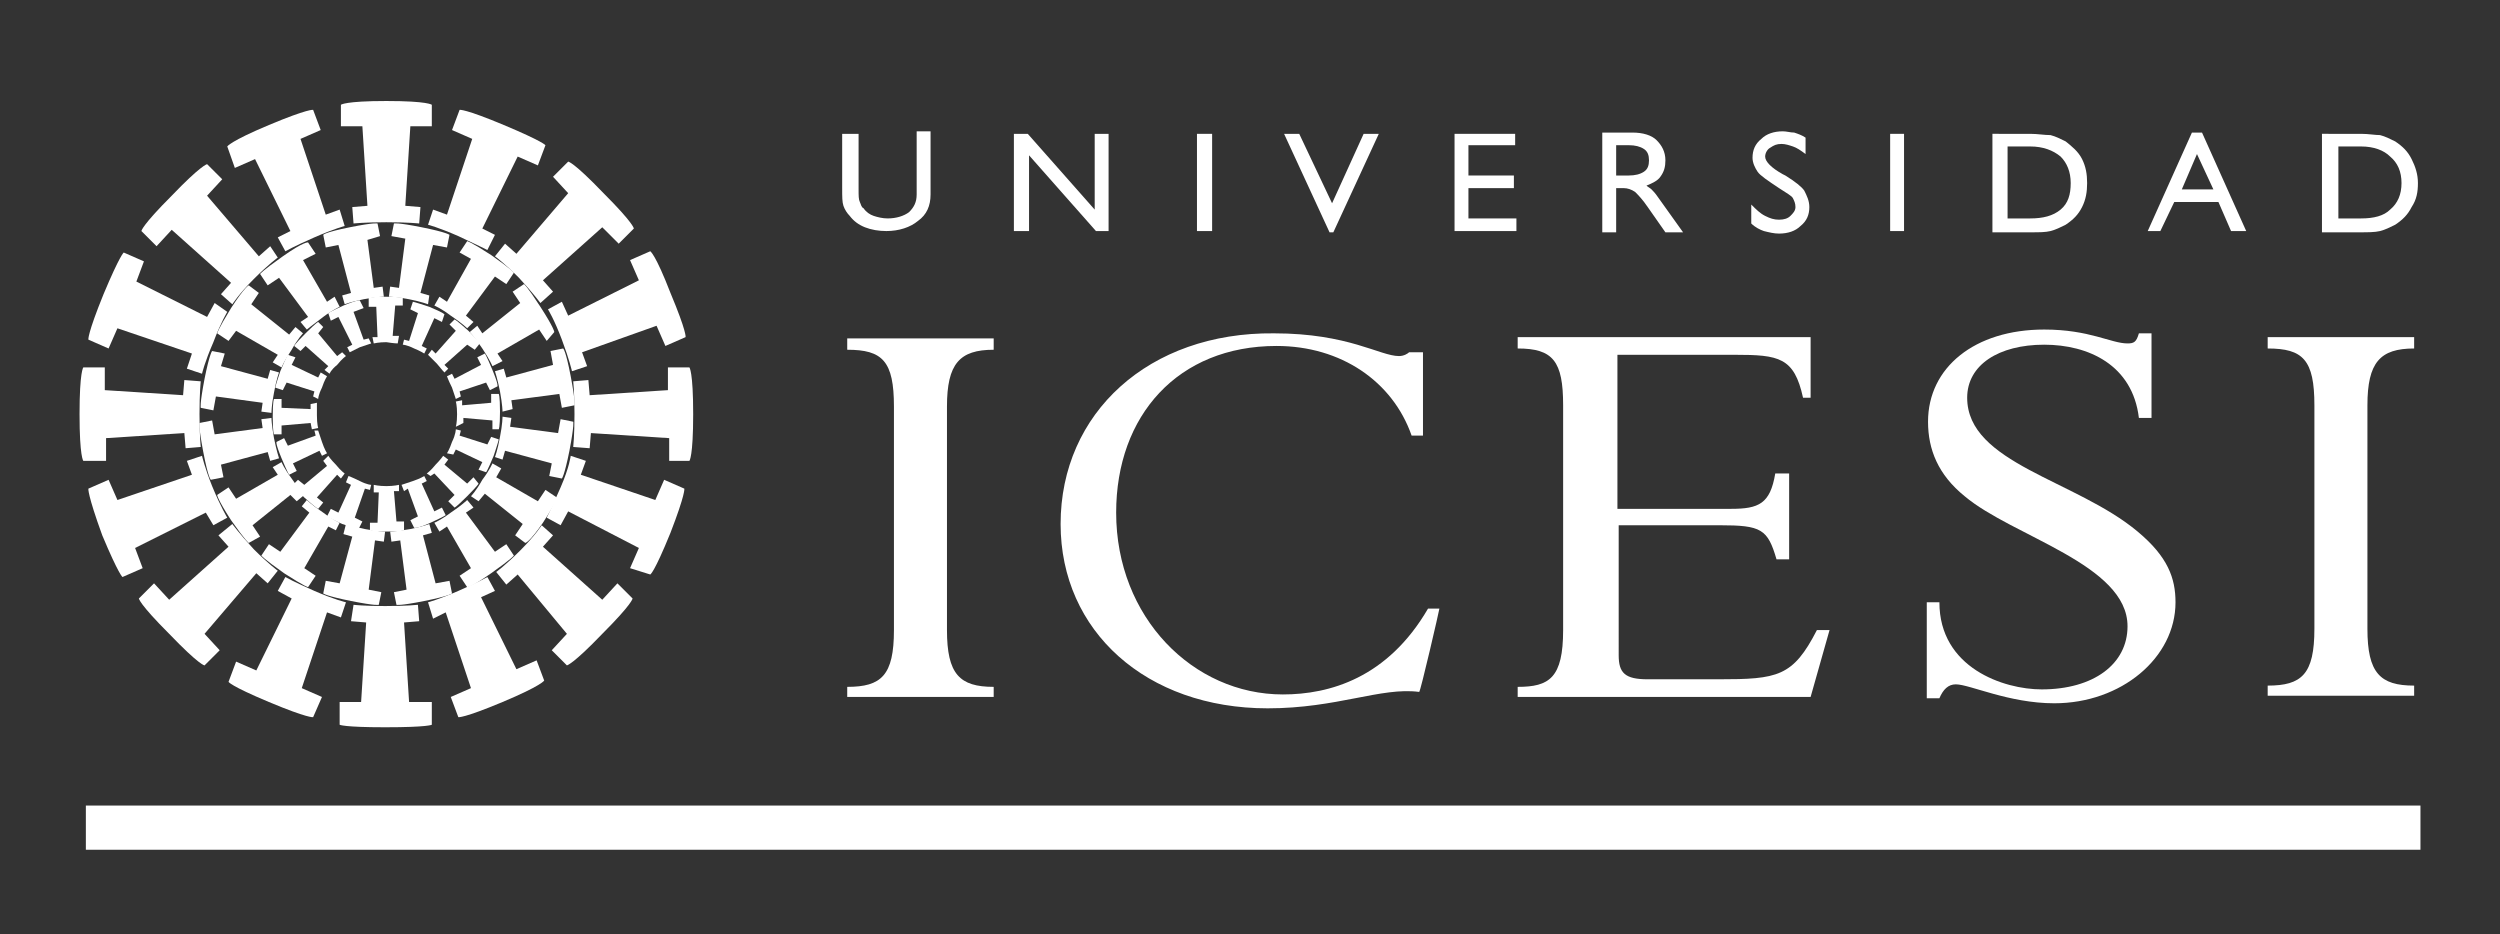 <?xml version="1.0" encoding="utf-8"?>
<!-- Generator: Adobe Illustrator 21.0.0, SVG Export Plug-In . SVG Version: 6.00 Build 0)  -->
<svg version="1.1" id="Layer_1" xmlns="http://www.w3.org/2000/svg" xmlns:xlink="http://www.w3.org/1999/xlink" x="0px" y="0px"
	 viewBox="0 0 198 74" style="enable-background:new 0 0 198 74;" xml:space="preserve">
<rect x="0" y="0" width="198" height="74" fill="#333333" stroke="none"/>
<style type="text/css">
	.st0{fill-rule:evenodd;clip-rule:evenodd;fill:#FFFFFF;}
</style>
<g>
	<g>
		<path class="st0" d="M33.2,17.7c0,0-0.9-0.1-2.6-0.1c-1.7,0-2.6,0.1-2.6,0.1l0,0l-0.1-1.3l1.2-0.1L28.7,10H27V8.3l0,0
			c0,0,0.3-0.3,3.6-0.3c3.3,0,3.6,0.3,3.6,0.3l0,0V10h-1.7l-0.4,6.3l1.2,0.1L33.2,17.7L33.2,17.7z"/>
		<path class="st0" d="M27.3,17.9c0,0-0.8,0.2-2.4,0.9c-1.6,0.7-2.3,1.1-2.3,1.1l0,0L22,18.8l1-0.5l-2.8-5.7l-1.6,0.7L18,11.6l0,0
			c0,0,0.2-0.4,3.3-1.7c3.1-1.3,3.5-1.2,3.5-1.2l0,0l0.6,1.6L23.8,11l2,6l1.1-0.4L27.3,17.9L27.3,17.9z"/>
		<path class="st0" d="M22,20.4c0,0-0.7,0.5-1.9,1.7c-1.2,1.2-1.7,2-1.7,2l0,0l-0.9-0.8l0.8-0.9l-4.7-4.2l-1.2,1.3l-1.2-1.2l0,0
			c0,0,0-0.4,2.4-2.8c2.3-2.4,2.8-2.5,2.8-2.5l0,0l1.2,1.2l-1.2,1.3l4.1,4.8l0.9-0.8L22,20.4L22,20.4z"/>
		<path class="st0" d="M18,24.7c0,0-0.5,0.8-1.1,2.4c-0.7,1.6-0.9,2.5-0.9,2.5l0,0l-1.2-0.4l0.4-1.2l-5.9-2l-0.7,1.6L7,26.9l0,0
			c0,0-0.1-0.4,1.2-3.6C9.5,20.2,9.8,20,9.8,20l0,0l1.6,0.7l-0.6,1.6l5.6,2.8l0.6-1.1L18,24.7L18,24.7z"/>
		<path class="st0" d="M15.9,30.2c0,0-0.1,0.9-0.1,2.6c0,1.7,0.1,2.6,0.1,2.6l0,0l-1.2,0.1l-0.1-1.2l-6.2,0.4v1.8H6.6l0,0
			c0,0-0.3-0.3-0.3-3.7c0-3.4,0.3-3.7,0.3-3.7l0,0h1.7v1.8l6.2,0.4l0.1-1.2L15.9,30.2L15.9,30.2z"/>
		<path class="st0" d="M16,36.1c0,0,0.2,0.9,0.8,2.4C17.5,40.2,18,41,18,41l0,0l-1.1,0.6l-0.6-1l-5.6,2.8l0.6,1.6l-1.6,0.7l0,0
			c0,0-0.3-0.2-1.6-3.3C6.9,39.1,7,38.7,7,38.7l0,0l1.6-0.7l0.7,1.6l5.9-2l-0.4-1.1L16,36.1L16,36.1z"/>
		<path class="st0" d="M18.4,41.5c0,0,0.5,0.7,1.7,2c1.2,1.2,1.9,1.7,1.9,1.7l0,0l-0.8,1l-0.9-0.8l-4.1,4.8l1.2,1.3l-1.2,1.2l0,0
			c0,0-0.4,0-2.8-2.5c-2.4-2.4-2.4-2.8-2.4-2.8l0,0l1.2-1.2l1.2,1.3l4.7-4.2l-0.8-0.9L18.4,41.5L18.4,41.5z"/>
		<path class="st0" d="M22.6,45.7c0,0,0.7,0.4,2.3,1.1c1.6,0.7,2.5,0.9,2.5,0.9l0,0l-0.4,1.2l-1.1-0.4l-2,6l1.6,0.7l-0.7,1.6l0,0
			c0,0-0.4,0.1-3.5-1.2c-3.1-1.3-3.2-1.6-3.2-1.6l0,0l0.6-1.6l1.6,0.7l2.8-5.7L22,46.8L22.6,45.7L22.6,45.7z"/>
		<path class="st0" d="M28,47.9c0,0,0.8,0.1,2.5,0.1c1.7,0,2.6-0.1,2.6-0.1l0,0l0.1,1.3l-1.2,0.1l0.4,6.3h1.8v1.8l0,0
			c0,0-0.3,0.2-3.7,0.2c-3.3,0-3.6-0.2-3.6-0.2l0,0v-1.8h1.7l0.4-6.3l-1.2-0.1L28,47.9L28,47.9z"/>
		<path class="st0" d="M33.9,47.7c0,0,0.8-0.2,2.4-0.9c1.6-0.7,2.3-1.1,2.3-1.1l0,0l0.6,1.1l-1.1,0.5l2.8,5.7l1.6-0.7l0.6,1.6l0,0
			c0,0-0.2,0.4-3.3,1.7c-3.1,1.3-3.5,1.2-3.5,1.2l0,0l-0.6-1.6l1.6-0.7l-2-6L34.3,49L33.9,47.7L33.9,47.7z"/>
		<path class="st0" d="M39.3,45.3c0,0,0.7-0.5,1.9-1.7c1.2-1.2,1.7-2,1.7-2l0,0l0.9,0.8l-0.8,0.9l4.7,4.2l1.2-1.3l1.2,1.2l0,0
			c0,0,0,0.4-2.4,2.8c-2.3,2.4-2.8,2.5-2.8,2.5l0,0l-1.2-1.2l1.2-1.3L41,45.5l-0.9,0.8L39.3,45.3L39.3,45.3z"/>
		<path class="st0" d="M43.3,41c0,0,0.4-0.8,1.1-2.4c0.7-1.6,0.8-2.5,0.8-2.5l0,0l1.2,0.4l-0.4,1.1l5.9,2l0.7-1.6l1.6,0.7l0,0
			c0,0,0.1,0.4-1.1,3.5c-1.3,3.2-1.6,3.3-1.6,3.3l0,0L49.9,45l0.7-1.6L45,40.5l-0.6,1.1L43.3,41L43.3,41z"/>
		<path class="st0" d="M45.4,35.4c0,0,0.1-0.9,0.1-2.6c0-1.7-0.1-2.6-0.1-2.6l0,0l1.2-0.1l0.1,1.2l6.2-0.4v-1.8h1.7l0,0
			c0,0,0.3,0.3,0.3,3.7c0,3.4-0.3,3.7-0.3,3.7l0,0H53v-1.8l-6.2-0.4l-0.1,1.2L45.4,35.4L45.4,35.4z"/>
		<path class="st0" d="M45.3,29.4c0,0-0.2-0.9-0.8-2.5c-0.6-1.6-1.1-2.4-1.1-2.4l0,0l1.1-0.6l0.5,1.1l5.6-2.8l-0.7-1.6l1.6-0.7l0,0
			c0,0,0.4,0.2,1.6,3.3c1.3,3.1,1.2,3.5,1.2,3.5l0,0l-1.6,0.7L52,25.8l-5.9,2.1l0.4,1.1L45.3,29.4L45.3,29.4z"/>
		<path class="st0" d="M42.8,24c0,0-0.5-0.7-1.7-2c-1.2-1.2-1.9-1.7-1.9-1.7l0,0l0.8-1l0.9,0.8l4.1-4.8L43.8,14l1.2-1.2l0,0
			c0,0,0.4,0,2.8,2.5c2.4,2.4,2.4,2.8,2.4,2.8l0,0L49,19.3L47.7,18l-4.7,4.2l0.8,0.9L42.8,24L42.8,24z"/>
		<path class="st0" d="M38.6,19.8c0,0-0.8-0.4-2.3-1.1c-1.6-0.7-2.4-0.9-2.4-0.9l0,0l0.4-1.2l1.1,0.4l2-6l-1.6-0.7l0.6-1.6l0,0
			c0,0,0.4-0.1,3.5,1.2c3.1,1.3,3.3,1.6,3.3,1.6l0,0l-0.6,1.6l-1.6-0.7l-2.8,5.7l1,0.5L38.6,19.8L38.6,19.8z"/>
		<path class="st0" d="M24,26.4c0,0-0.4,0.4-0.9,1.3c-0.6,0.9-0.8,1.4-0.8,1.4l0,0l-0.7-0.4l0.4-0.6l-3.3-1.9L18.1,27l-0.9-0.6l0,0
			c0,0,0-0.2,1.1-2c1.1-1.7,1.4-1.8,1.4-1.8l0,0l0.8,0.6l-0.6,0.9l3,2.4l0.5-0.6L24,26.4L24,26.4z"/>
		<path class="st0" d="M22.1,29.5c0,0-0.2,0.5-0.4,1.6c-0.2,1-0.2,1.6-0.2,1.6l0,0l-0.8-0.1l0.1-0.7l-3.7-0.5l-0.2,1.1l-1-0.2l0,0
			c0,0-0.1-0.2,0.3-2.3c0.4-2,0.6-2.2,0.6-2.2l0,0l1,0.2L17.5,29l3.7,1l0.2-0.7L22.1,29.5L22.1,29.5z"/>
		<path class="st0" d="M21.5,33.1c0,0,0,0.5,0.2,1.6c0.2,1,0.4,1.6,0.4,1.6l0,0l-0.7,0.2l-0.2-0.7l-3.7,1l0.2,1l-1,0.2l0,0
			c0,0-0.2-0.1-0.6-2.2c-0.4-2.1-0.3-2.3-0.3-2.3l0,0l1-0.2l0.2,1.1l3.8-0.5l-0.1-0.7L21.5,33.1L21.5,33.1z"/>
		<path class="st0" d="M22.3,36.6c0,0,0.2,0.5,0.8,1.3c0.6,0.9,1,1.3,1,1.3l0,0l-0.6,0.5L23,39.2l-3,2.4l0.6,0.9L19.7,43l0,0
			c0,0-0.2-0.1-1.4-1.8c-1.1-1.7-1.1-2-1.1-2l0,0l0.9-0.6l0.6,0.9l3.3-1.9L21.6,37L22.3,36.6L22.3,36.6z"/>
		<path class="st0" d="M24.3,39.6c0,0,0.4,0.4,1.3,1c0.8,0.6,1.3,0.8,1.3,0.8l0,0L26.6,42L26,41.7L24.1,45l0.9,0.6l-0.6,0.9l0,0
			c0,0-0.2,0-1.9-1.1c-1.7-1.2-1.8-1.4-1.8-1.4l0,0l0.6-0.9l0.9,0.6l2.3-3.1l-0.6-0.5L24.3,39.6L24.3,39.6z"/>
		<path class="st0" d="M27.4,41.5c0,0,0.5,0.2,1.5,0.4c1,0.2,1.6,0.2,1.6,0.2l0,0l-0.1,0.8l-0.7-0.1l-0.5,3.9l1,0.2l-0.2,1l0,0
			c0,0-0.2,0.1-2.2-0.3c-2-0.4-2.2-0.6-2.2-0.6l0,0l0.2-1l1.1,0.2l1-3.7l-0.7-0.2L27.4,41.5L27.4,41.5z"/>
		<path class="st0" d="M30.9,42.1c0,0,0.5,0,1.6-0.2c1-0.2,1.5-0.4,1.5-0.4l0,0l0.2,0.7l-0.7,0.2l1,3.8l1.1-0.2l0.2,1l0,0
			c0,0-0.2,0.2-2.2,0.6c-2,0.4-2.2,0.3-2.2,0.3l0,0l-0.2-1l1-0.2l-0.5-3.9L31,42.9L30.9,42.1L30.9,42.1z"/>
		<path class="st0" d="M34.4,41.4c0,0,0.5-0.2,1.3-0.8c0.9-0.6,1.3-1,1.3-1l0,0l0.5,0.6l-0.6,0.4l2.3,3.1l0.9-0.6l0.6,0.9l0,0
			c0,0-0.1,0.2-1.8,1.4c-1.7,1.2-1.9,1.1-1.9,1.1l0,0l-0.6-0.9l0.9-0.6l-1.9-3.3l-0.6,0.4L34.4,41.4L34.4,41.4z"/>
		<path class="st0" d="M37.3,39.3c0,0,0.4-0.4,0.9-1.3c0.6-0.8,0.8-1.3,0.8-1.3l0,0l0.7,0.4l-0.4,0.7l3.3,1.9l0.6-0.9l0.9,0.6l0,0
			c0,0,0,0.3-1.1,2C41.9,43,41.6,43,41.6,43l0,0l-0.8-0.6l0.6-0.9l-3-2.4l-0.5,0.6L37.3,39.3L37.3,39.3z"/>
		<path class="st0" d="M39.2,36.2c0,0,0.2-0.5,0.4-1.6c0.2-1,0.2-1.6,0.2-1.6l0,0l0.7,0.1l-0.1,0.7l3.8,0.5l0.2-1.1l1,0.2l0,0
			c0,0,0.1,0.2-0.3,2.3c-0.4,2-0.6,2.2-0.6,2.2l0,0l-1-0.2l0.2-1l-3.7-1l-0.2,0.7L39.2,36.2L39.2,36.2z"/>
		<path class="st0" d="M39.8,32.6c0,0,0-0.5-0.2-1.6c-0.2-1-0.4-1.6-0.4-1.6l0,0l0.7-0.2l0.2,0.7l3.7-1l-0.2-1.1l1-0.2l0,0
			c0,0,0.2,0.1,0.6,2.2c0.4,2.1,0.3,2.3,0.3,2.3l0,0l-1,0.2l-0.2-1.1l-3.8,0.5l0.1,0.7L39.8,32.6L39.8,32.6z"/>
		<path class="st0" d="M39,29c0,0-0.2-0.5-0.8-1.4c-0.6-0.9-1-1.3-1-1.3l0,0l0.6-0.5l0.4,0.6l3-2.4l-0.6-0.9l0.9-0.6l0,0
			c0,0,0.2,0.1,1.3,1.8c1.1,1.7,1.1,2,1.1,2l0,0L43.3,27l-0.6-0.9L39.4,28l0.4,0.6L39,29L39,29z"/>
		<path class="st0" d="M37,26c0,0-0.4-0.4-1.3-1c-0.8-0.6-1.3-0.8-1.3-0.8l0,0l0.4-0.7l0.6,0.4l1.9-3.4L36.4,20l0.6-0.9l0,0
			c0,0,0.2,0,1.9,1.1c1.7,1.2,1.8,1.4,1.8,1.4l0,0l-0.6,0.9l-0.9-0.6L36.9,25l0.6,0.5L37,26L37,26z"/>
		<path class="st0" d="M33.9,24.1c0,0-0.5-0.2-1.5-0.4c-1-0.2-1.6-0.2-1.6-0.2l0,0l0.1-0.8l0.7,0.1l0.5-3.9l-1.1-0.2l0.2-1l0,0
			c0,0,0.2-0.1,2.2,0.3c2,0.4,2.2,0.6,2.2,0.6l0,0l-0.2,1l-1.1-0.2l-1,3.8l0.7,0.2L33.9,24.1L33.9,24.1z"/>
		<path class="st0" d="M30.4,23.5c0,0-0.6,0-1.6,0.2c-1,0.2-1.5,0.4-1.5,0.4l0,0l-0.2-0.7l0.7-0.2l-1-3.8l-1,0.2l-0.2-1l0,0
			c0,0,0.1-0.2,2.1-0.6c2-0.4,2.2-0.3,2.2-0.3l0,0l0.2,1L29.1,19l0.5,3.8l0.7-0.1L30.4,23.5L30.4,23.5z"/>
		<path class="st0" d="M26.9,24.3c0,0-0.5,0.2-1.3,0.8c-0.8,0.6-1.3,1-1.3,1l0,0l-0.5-0.6l0.6-0.4l-2.3-3.1l-0.9,0.6l-0.6-0.9l0,0
			c0,0,0.1-0.2,1.8-1.4c1.7-1.2,2-1.1,2-1.1l0,0l0.6,0.9L24,20.6l1.9,3.3l0.6-0.4L26.9,24.3L26.9,24.3z"/>
		<path class="st0" d="M25.9,29.8c0,0-0.2,0.3-0.4,0.9c-0.3,0.6-0.3,0.9-0.3,0.9l0,0l-0.4-0.2l0.1-0.4l-2.2-0.7l-0.3,0.6l-0.6-0.2
			l0,0c0,0,0-0.1,0.4-1.3c0.5-1.2,0.6-1.3,0.6-1.3l0,0l0.6,0.2l-0.3,0.6l2.1,1l0.2-0.4L25.9,29.8L25.9,29.8z"/>
		<path class="st0" d="M25.1,31.9c0,0,0,0.3,0,1c0,0.7,0.1,1,0.1,1l0,0l-0.5,0.1l-0.1-0.5l-2.3,0.2v0.7h-0.6l0,0
			c0,0-0.1-0.1-0.1-1.4c0-1.3,0.1-1.4,0.1-1.4l0,0h0.6v0.7l2.3,0.1l0-0.4L25.1,31.9L25.1,31.9z"/>
		<path class="st0" d="M25.2,34.1c0,0,0.1,0.3,0.3,0.9c0.2,0.6,0.4,0.9,0.4,0.9l0,0l-0.4,0.2l-0.2-0.4l-2.1,1l0.3,0.6l-0.6,0.3l0,0
			c0,0-0.1-0.1-0.6-1.3c-0.5-1.2-0.4-1.3-0.4-1.3l0,0l0.6-0.3l0.3,0.6l2.2-0.8l-0.1-0.4L25.2,34.1L25.2,34.1z"/>
		<path class="st0" d="M26,36.1c0,0,0.2,0.3,0.6,0.7c0.4,0.5,0.7,0.7,0.7,0.7l0,0l-0.3,0.4l-0.3-0.3l-1.6,1.8l0.5,0.4l-0.4,0.5l0,0
			c0,0-0.1,0-1.1-0.9c-0.9-0.9-0.9-1-0.9-1l0,0l0.4-0.4l0.5,0.4l1.8-1.5l-0.3-0.4L26,36.1L26,36.1z"/>
		<path class="st0" d="M27.6,37.7c0,0,0.3,0.1,0.9,0.4c0.6,0.3,0.9,0.3,0.9,0.3l0,0l-0.1,0.4l-0.4-0.1L28.1,41l0.6,0.3l-0.3,0.6l0,0
			c0,0-0.1,0-1.3-0.4c-1.1-0.5-1.2-0.6-1.2-0.6l0,0l0.3-0.6l0.6,0.3l1-2.2l-0.4-0.2L27.6,37.7L27.6,37.7z"/>
		<path class="st0" d="M29.6,38.4c0,0,0.4,0.1,1,0.1c0.6,0,1-0.1,1-0.1l0,0l0,0.5l-0.4,0l0.2,2.4l0.6,0V42l0,0c0,0-0.1,0.1-1.4,0.1
			c-1.2,0-1.3-0.1-1.3-0.1l0,0v-0.6h0.6l0.1-2.4l-0.4,0L29.6,38.4L29.6,38.4z"/>
		<path class="st0" d="M31.8,38.4c0,0,0.3-0.1,0.9-0.3c0.6-0.2,0.9-0.4,0.9-0.4l0,0l0.2,0.4l-0.4,0.2l1,2.2l0.6-0.3l0.3,0.6l0,0
			c0,0-0.1,0.1-1.2,0.6c-1.1,0.5-1.3,0.4-1.3,0.4l0,0l-0.3-0.6l0.6-0.3l-0.8-2.2L32,38.9L31.8,38.4L31.8,38.4z"/>
		<path class="st0" d="M33.8,37.5c0,0,0.3-0.2,0.7-0.7c0.4-0.4,0.6-0.7,0.6-0.7l0,0l0.4,0.3l-0.3,0.4l1.8,1.5l0.5-0.5l0.4,0.5l0,0
			c0,0,0,0.1-0.9,1c-0.9,0.9-1,0.9-1,0.9l0,0l-0.5-0.5l0.5-0.5l-1.6-1.7l-0.3,0.2L33.8,37.5L33.8,37.5z"/>
		<path class="st0" d="M35.4,35.9c0,0,0.2-0.3,0.4-0.9c0.3-0.6,0.3-1,0.3-1l0,0l0.4,0.1l-0.1,0.4l2.2,0.7l0.3-0.6l0.6,0.2l0,0
			c0,0,0,0.1-0.4,1.3c-0.5,1.2-0.6,1.3-0.6,1.3l0,0l-0.6-0.2l0.3-0.6l-2.1-1l-0.2,0.4L35.4,35.9L35.4,35.9z"/>
		<path class="st0" d="M36.1,33.8c0,0,0.1-0.3,0.1-1c0-0.7-0.1-1-0.1-1l0,0l0.5-0.1l0,0.4l2.3-0.2v-0.7h0.6l0,0c0,0,0.1,0.1,0.1,1.4
			c0,1.3-0.1,1.4-0.1,1.4l0,0H39v-0.7l-2.3-0.2l0,0.4L36.1,33.8L36.1,33.8z"/>
		<path class="st0" d="M36.1,31.6c0,0-0.1-0.3-0.3-0.9c-0.3-0.6-0.4-0.9-0.4-0.9l0,0l0.4-0.2L36,30l2.1-1.1l-0.3-0.6l0.6-0.3l0,0
			c0,0,0.1,0.1,0.6,1.3c0.5,1.2,0.4,1.3,0.4,1.3l0,0l-0.6,0.3l-0.3-0.6L36.4,31l0.1,0.4L36.1,31.6L36.1,31.6z"/>
		<path class="st0" d="M35.2,29.5c0,0-0.2-0.2-0.6-0.7c-0.4-0.4-0.7-0.7-0.7-0.7l0,0l0.3-0.4l0.3,0.3l1.6-1.8l-0.5-0.5l0.4-0.4l0,0
			c0,0,0.1,0,1.1,0.9c0.9,0.9,0.9,1,0.9,1l0,0l-0.4,0.5L37,27.3l-1.8,1.6l0.3,0.3L35.2,29.5L35.2,29.5z"/>
		<path class="st0" d="M33.6,28c0,0-0.3-0.2-0.8-0.4c-0.6-0.3-0.9-0.3-0.9-0.3l0,0l0.1-0.4l0.4,0.1l0.7-2.2l-0.6-0.3l0.2-0.6l0,0
			c0,0,0.1,0,1.3,0.4c1.2,0.5,1.2,0.6,1.2,0.6l0,0l-0.2,0.6l-0.6-0.3l-1,2.2l0.4,0.2L33.6,28L33.6,28z"/>
		<path class="st0" d="M31.5,27.2c0,0-0.3,0-0.9-0.1c-0.6,0-1,0.1-1,0.1l0,0l-0.1-0.5l0.4,0l-0.1-2.4h-0.6v-0.7l0,0
			c0,0,0.1-0.1,1.3-0.1c1.3,0,1.4,0.1,1.4,0.1l0,0v0.6l-0.6,0l-0.2,2.4l0.5,0L31.5,27.2L31.5,27.2z"/>
		<path class="st0" d="M29.4,27.2c0,0-0.3,0.1-0.9,0.3c-0.6,0.3-0.8,0.4-0.8,0.4l0,0l-0.2-0.4l0.4-0.2l-1.1-2.2l-0.6,0.3l-0.2-0.6
			l0,0c0,0,0.1-0.1,1.2-0.6c1.2-0.5,1.3-0.4,1.3-0.4l0,0l0.3,0.6L28,24.7l0.8,2.2l0.4-0.1L29.4,27.2L29.4,27.2z"/>
		<path class="st0" d="M27.4,28.2c0,0-0.3,0.2-0.7,0.7c-0.5,0.4-0.6,0.7-0.6,0.7l0,0l-0.4-0.3l0.3-0.3l-1.8-1.6l-0.4,0.4l-0.5-0.4
			l0,0c0,0,0-0.1,0.9-1c0.9-0.9,1-0.9,1-0.9l0,0l0.4,0.4l-0.4,0.5l1.5,1.8l0.4-0.3L27.4,28.2L27.4,28.2z"/>
	</g>
	<rect x="6.8" y="63.8" class="st0" width="184.9" height="3.5"/>
	<path class="st0" d="M170.3,26.4h-0.9l0,0c-0.2,0.7-0.4,0.8-0.9,0.8c-1.3,0-3-1.1-6.6-1.1c-5.5,0-9.2,3-9.2,7.3
		c0,2.2,0.8,4.2,2.9,5.9c3.8,3.2,12.9,5.4,12.9,10.3c0,3-2.7,5-6.8,5c-3,0-8.1-1.7-8.1-6.9l0,0h-1v7.6h1l0,0
		c0.3-0.7,0.7-1.1,1.3-1.1c1.1,0,4.2,1.5,7.8,1.5c5.3,0,9.6-3.6,9.6-8c0-1.9-0.6-3.6-3-5.6c-4.9-4.1-13.5-5.4-13.5-10.6
		c0-2.6,2.5-4.2,6.1-4.2c3.5,0,7,1.6,7.5,5.8l0,0h1V26.4L170.3,26.4z"/>
	<path class="st0" d="M75,32.2c0-3.4,1-4.5,3.7-4.5l0,0v-0.9H67.1v0.9l0,0c2.8,0,3.7,0.9,3.7,4.5l0,0v17.7l0,0c0,3.6-1,4.5-3.7,4.5
		l0,0v0.8h11.6v-0.8l0,0c-2.7,0-3.7-1-3.7-4.5l0,0V32.2L75,32.2z"/>
	<path class="st0" d="M112.7,34.5l0-6.6h-1.1l0,0c-0.1,0.1-0.4,0.3-0.8,0.3c-1.5,0-4-1.8-9.9-1.8C91,26.3,84,32.7,84,41.5
		c0,8.5,6.8,14.6,16.4,14.6c5.5,0,9-1.7,12-1.3c0.1,0,1.6-6.5,1.6-6.6l0,0h-0.9l0,0c-3.2,5.5-7.8,6.8-11.5,6.8
		c-7.1,0-13.2-6.1-13.2-14.4c0-7.7,4.9-13.2,12.7-13.2c5.1,0,9.2,2.8,10.7,7.1l0,0H112.7L112.7,34.5z"/>
	<path class="st0" d="M141.6,37.5h-1l0,0c-0.4,2.4-1.3,2.8-3.5,2.8l0,0h-9V28.1h9.3l0,0c3.5,0,4.7,0.2,5.4,3.4l0,0h0.6v-4.8h-23.2
		v0.9l0,0c2.8,0,3.6,1,3.6,4.5l0,0v17.8l0,0c0,3.8-1.1,4.5-3.6,4.5l0,0v0.8h23.2l1.5-5.3h-1l0,0c-1.9,3.7-3.1,3.9-7.8,3.9l0,0h-5.6
		l0,0c-1.8,0-2.3-0.5-2.3-1.9l0,0V41.6h8l0,0c3.3,0,3.8,0.3,4.5,2.7l0,0h1V37.5L141.6,37.5z"/>
	<path class="st0" d="M187.5,32.1c0-3.4,1-4.5,3.7-4.5l0,0v-0.9h-11.6v0.9l0,0c2.8,0,3.7,0.9,3.7,4.5l0,0v17.7l0,0
		c0,3.6-1,4.5-3.7,4.5l0,0v0.8h11.6v-0.8l0,0c-2.7,0-3.7-1-3.7-4.5l0,0V32.1L187.5,32.1z"/>
	<path class="st0" d="M66.8,10.6H68V15l0,0c0,0.5,0,0.8,0.1,1c0.1,0.2,0.1,0.4,0.3,0.5c0.2,0.3,0.5,0.5,0.8,0.6
		c0.3,0.1,0.7,0.2,1.1,0.2c0.7,0,1.3-0.2,1.7-0.5c0.4-0.4,0.6-0.8,0.6-1.4l0,0v-5h1.1v5l0,0c0,0.9-0.3,1.6-1,2.1
		c-0.6,0.5-1.5,0.8-2.5,0.8c-0.6,0-1.2-0.1-1.7-0.3c-0.5-0.2-0.9-0.5-1.2-0.9c-0.2-0.2-0.4-0.5-0.5-0.8c-0.1-0.3-0.1-0.7-0.1-1.4
		l0,0V10.6L66.8,10.6z"/>
	<polygon class="st0" points="80.3,18.3 80.3,10.6 81.4,10.6 86.7,16.6 86.7,10.6 87.8,10.6 87.8,18.3 86.8,18.3 81.5,12.3 
		81.5,18.3 80.3,18.3 	"/>
	<polygon class="st0" points="94.8,18.3 94.8,10.6 96,10.6 96,18.3 94.8,18.3 	"/>
	<polygon class="st0" points="105.3,18.4 101.7,10.6 102.9,10.6 105.5,16.1 108,10.6 109.2,10.6 105.6,18.4 105.3,18.4 	"/>
	<polygon class="st0" points="115.2,18.3 115.2,10.6 120,10.6 120,11.5 116.3,11.5 116.3,13.9 119.9,13.9 119.9,14.9 116.3,14.9 
		116.3,17.3 120.1,17.3 120.1,18.3 115.2,18.3 	"/>
	<path class="st0" d="M126.9,18.3v-7.8h2.4l0,0c0.8,0,1.5,0.2,1.9,0.6c0.4,0.4,0.7,0.9,0.7,1.6c0,0.5-0.1,0.9-0.4,1.3
		c-0.2,0.3-0.6,0.5-1.1,0.7c0.1,0.1,0.3,0.2,0.4,0.3c0.1,0.1,0.3,0.3,0.5,0.6l0,0l2,2.8h-1.4l-1.4-2l0,0c-0.4-0.6-0.8-1-1-1.2
		c-0.3-0.2-0.6-0.3-0.9-0.3l0,0H128v3.5H126.9L126.9,18.3L126.9,18.3z M128,13.9h1l0,0c0.5,0,0.9-0.1,1.2-0.3
		c0.3-0.2,0.4-0.5,0.4-0.9c0-0.4-0.1-0.7-0.4-0.9c-0.3-0.2-0.7-0.3-1.2-0.3l0,0h-1V13.9L128,13.9z"/>
	<path class="st0" d="M138.7,17.7v-1.5l0,0c0.4,0.4,0.7,0.7,1.1,0.9c0.4,0.2,0.7,0.3,1.1,0.3c0.4,0,0.7-0.1,0.9-0.3
		c0.2-0.2,0.4-0.4,0.4-0.7c0-0.3-0.1-0.5-0.2-0.7c-0.1-0.2-0.5-0.4-1.1-0.8c-0.9-0.6-1.5-1-1.7-1.3c-0.2-0.3-0.4-0.7-0.4-1.1
		c0-0.6,0.2-1.1,0.7-1.5c0.4-0.4,1-0.6,1.7-0.6c0.3,0,0.6,0.1,0.9,0.1c0.3,0.1,0.6,0.2,0.9,0.4l0,0v1.3l0,0c-0.4-0.3-0.7-0.5-1-0.6
		c-0.3-0.1-0.6-0.2-0.9-0.2c-0.4,0-0.6,0.1-0.9,0.3c-0.2,0.1-0.4,0.4-0.4,0.7c0,0.4,0.5,0.9,1.4,1.4l0,0l0.2,0.1l0,0
		c0.8,0.5,1.3,0.9,1.5,1.2c0.2,0.4,0.4,0.8,0.4,1.3c0,0.6-0.2,1.1-0.7,1.5c-0.4,0.4-1,0.6-1.7,0.6c-0.4,0-0.8-0.1-1.2-0.2
		C139.4,18.2,139,18,138.7,17.7L138.7,17.7L138.7,17.7z"/>
	<polygon class="st0" points="149.7,18.3 149.7,10.6 150.8,10.6 150.8,18.3 149.7,18.3 	"/>
	<path class="st0" d="M160.8,11.6H159v5.7h1.8l0,0c1,0,1.8-0.2,2.4-0.7c0.6-0.5,0.8-1.2,0.8-2.1c0-0.9-0.3-1.6-0.8-2.1
		C162.6,11.9,161.8,11.6,160.8,11.6L160.8,11.6L160.8,11.6L160.8,11.6z M160.8,10.6c0.6,0,1.1,0.1,1.6,0.1c0.4,0.1,0.8,0.3,1.2,0.5
		c0.5,0.4,1,0.8,1.3,1.4c0.3,0.6,0.4,1.2,0.4,1.9c0,0.7-0.1,1.3-0.4,1.9c-0.3,0.6-0.7,1-1.3,1.4c-0.4,0.2-0.8,0.4-1.2,0.5
		c-0.4,0.1-0.9,0.1-1.6,0.1l0,0h-3v-7.8H160.8L160.8,10.6z"/>
	<path class="st0" d="M172.8,15h2.5l-1.3-2.8L172.8,15L172.8,15L172.8,15z M170.1,18.3l3.5-7.8h0.8l3.5,7.8h-1.2l-1-2.3h-3.5
		l-1.1,2.3H170.1L170.1,18.3z"/>
	<path class="st0" d="M187,11.6h-1.8v5.7h1.8l0,0c1,0,1.8-0.2,2.3-0.7c0.6-0.5,0.9-1.2,0.9-2.1c0-0.9-0.3-1.6-0.9-2.1
		C188.8,11.9,188,11.6,187,11.6L187,11.6L187,11.6L187,11.6z M187,10.6c0.6,0,1.1,0.1,1.5,0.1c0.4,0.1,0.8,0.3,1.2,0.5
		c0.6,0.4,1,0.8,1.3,1.4c0.3,0.6,0.5,1.2,0.5,1.9c0,0.7-0.1,1.3-0.5,1.9c-0.3,0.6-0.7,1-1.3,1.4c-0.4,0.2-0.8,0.4-1.2,0.5
		c-0.4,0.1-1,0.1-1.6,0.1l0,0h-3v-7.8H187L187,10.6z"/>
</g>
</svg>
